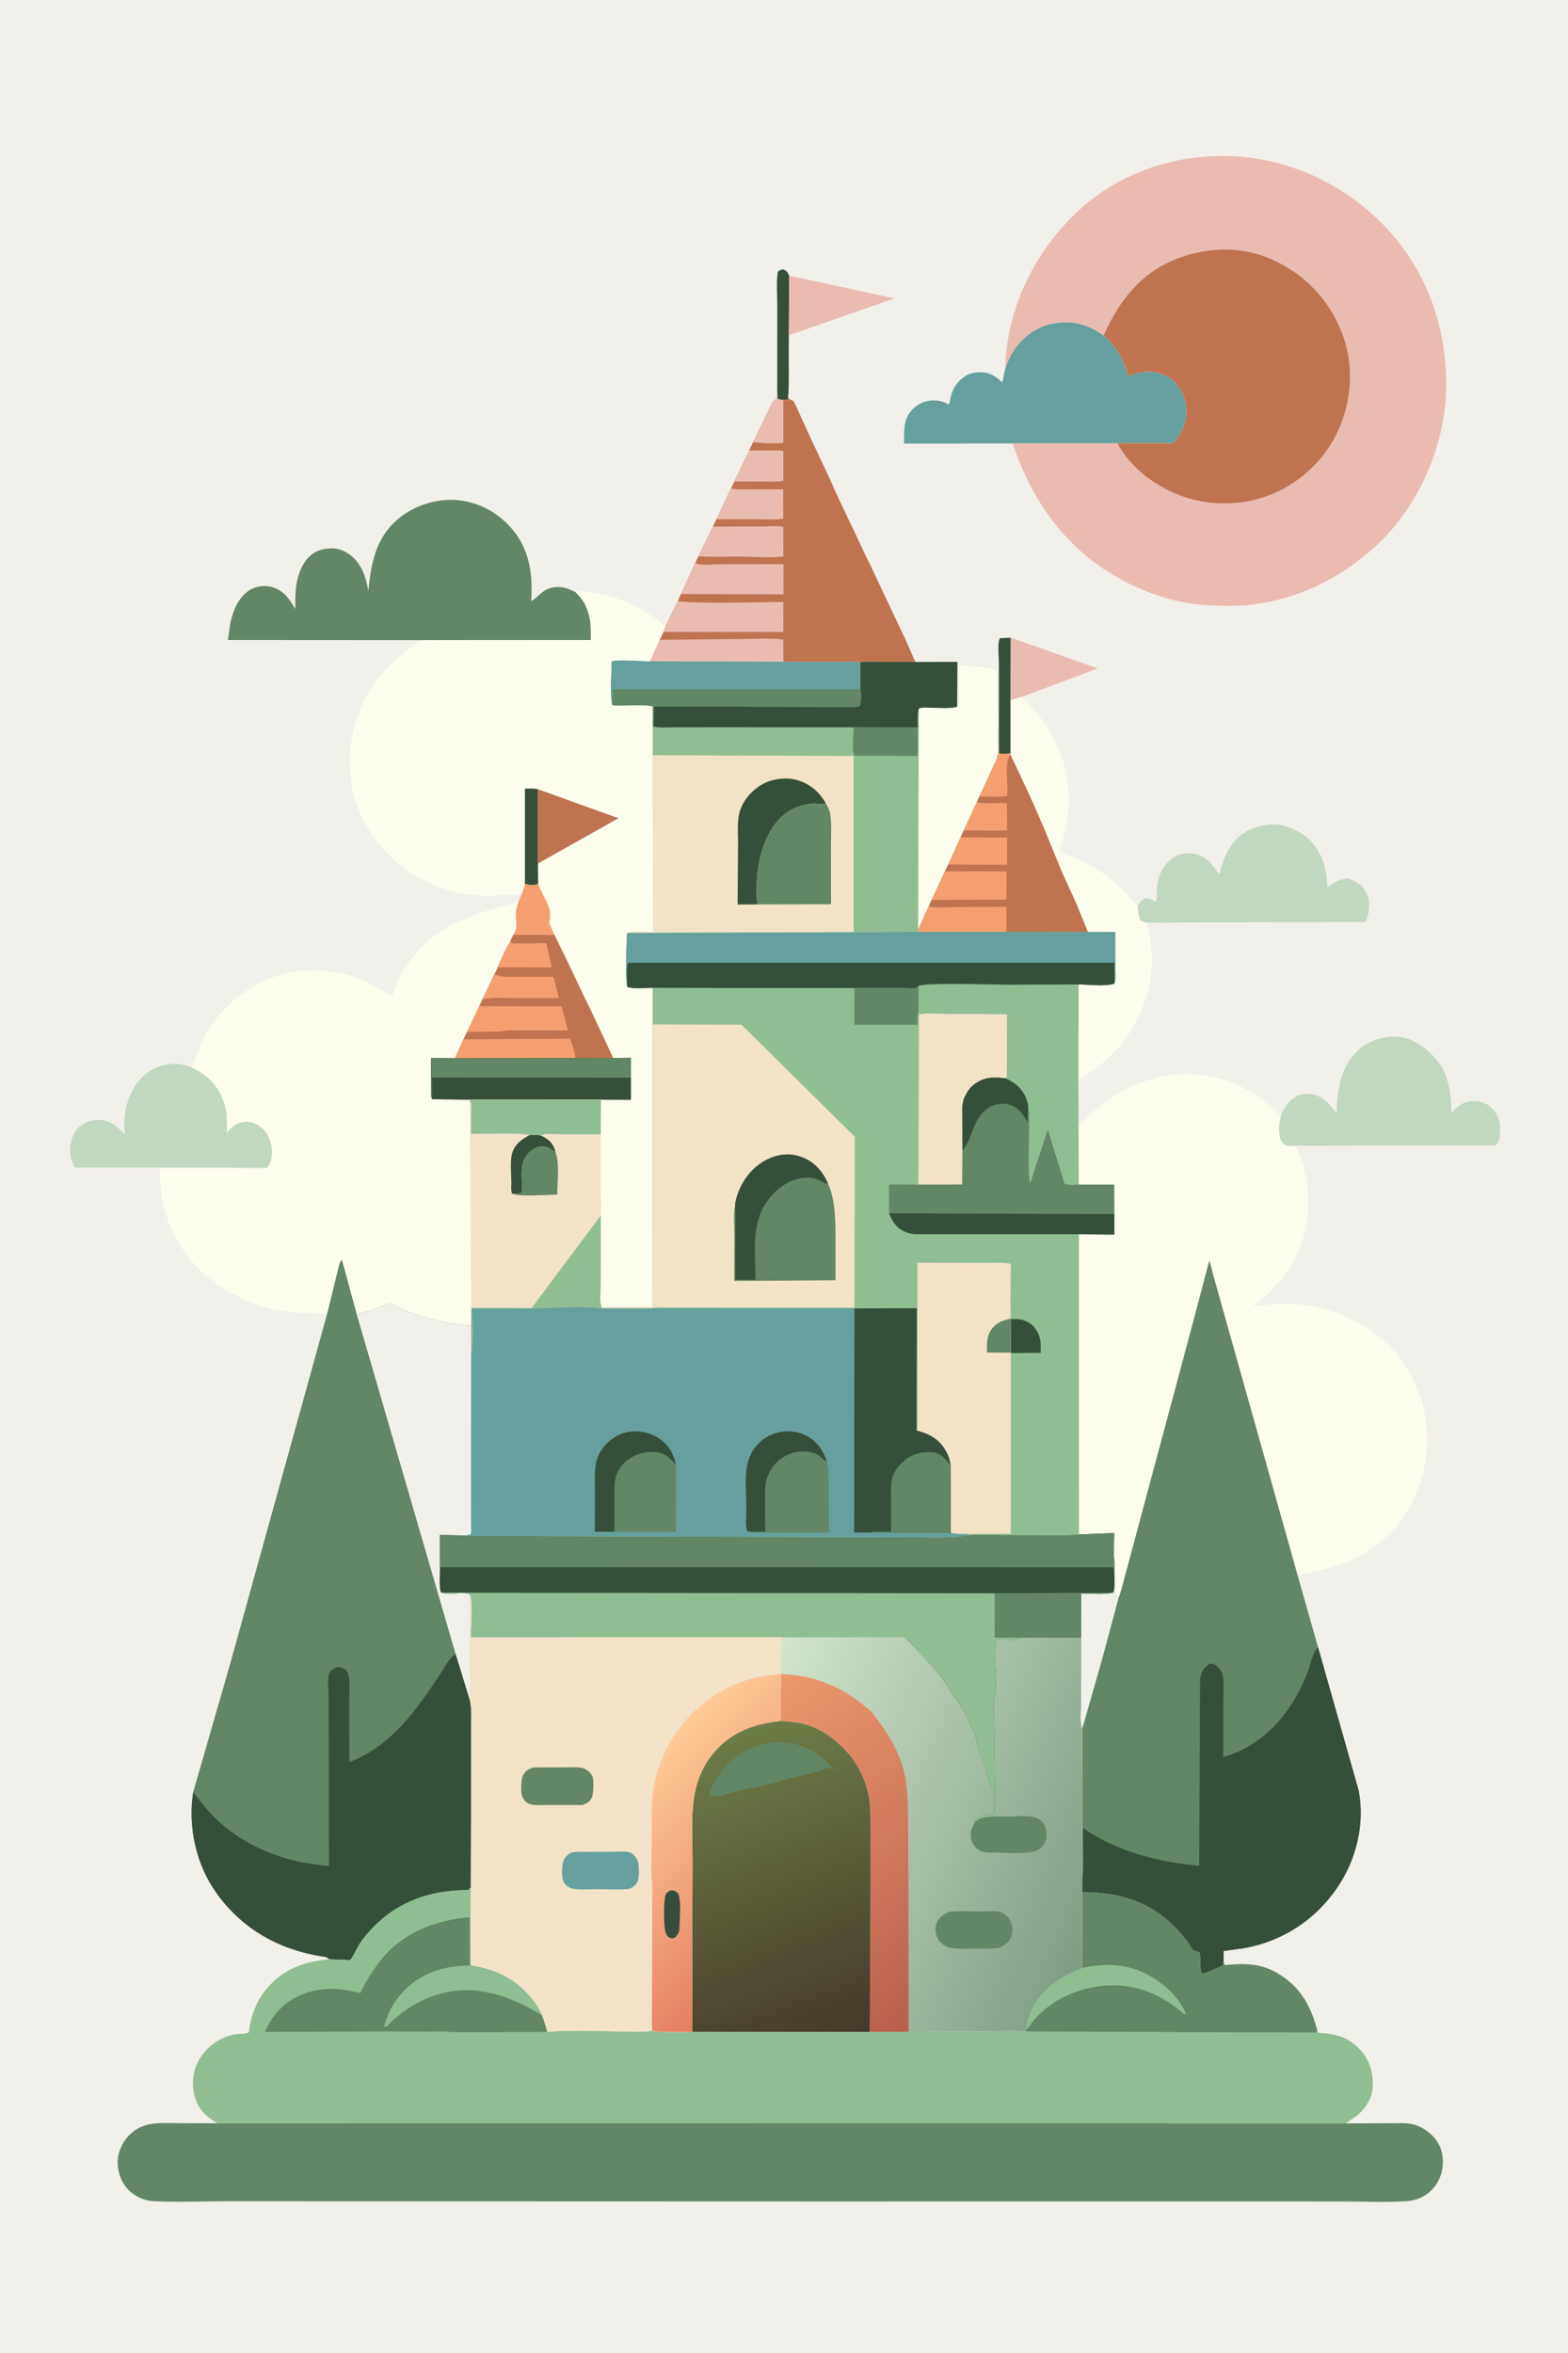 <svg version="1.1" xmlns="http://www.w3.org/2000/svg" style="display: block;" viewBox="0 0 1365 2048" width="1024" height="1536">
<defs>
	<linearGradient id="Gradient1" gradientUnits="userSpaceOnUse" x1="971.95" y1="1640.74" x2="647.618" y2="1504.42">
		<stop class="stop0" offset="0" stop-opacity="1" stop-color="rgb(127,157,133)"/>
		<stop class="stop1" offset="1" stop-opacity="1" stop-color="rgb(210,228,204)"/>
	</linearGradient>
	<linearGradient id="Gradient2" gradientUnits="userSpaceOnUse" x1="833.048" y1="1734.23" x2="652.897" y2="1478.82">
		<stop class="stop0" offset="0" stop-opacity="1" stop-color="rgb(186,95,77)"/>
		<stop class="stop1" offset="1" stop-opacity="1" stop-color="rgb(236,152,108)"/>
	</linearGradient>
	<linearGradient id="Gradient3" gradientUnits="userSpaceOnUse" x1="724.652" y1="1777.64" x2="621.331" y2="1517.15">
		<stop class="stop0" offset="0" stop-opacity="1" stop-color="rgb(70,57,42)"/>
		<stop class="stop1" offset="1" stop-opacity="1" stop-color="rgb(109,125,70)"/>
	</linearGradient>
	<linearGradient id="Gradient4" gradientUnits="userSpaceOnUse" x1="689.608" y1="1674.85" x2="551.68" y2="1543.72">
		<stop class="stop0" offset="0" stop-opacity="1" stop-color="rgb(228,127,97)"/>
		<stop class="stop1" offset="1" stop-opacity="1" stop-color="rgb(255,203,150)"/>
	</linearGradient>
</defs>
<path transform="translate(0,0)" fill="rgb(242,240,235)" d="M -0 -0 L 1365 0 L 1365 2048 L -0 2048 L -0 -0 z"/>
<path transform="translate(0,0)" fill="rgb(54,79,58)" d="M 869.586 650.837 L 869.623 577.008 C 869.625 571.9 868.176 559.811 870.447 555.5 L 879.959 554.999 L 879.811 609.534 L 879.843 655.734 C 876.48 655.684 872.929 656.909 869.76 655.5 L 869.586 650.837 z"/>
<path transform="translate(0,0)" fill="rgb(54,79,58)" d="M 676.608 343.171 L 676.648 265.436 C 676.645 256.112 675.722 245.654 677.132 236.5 C 679.041 234.988 679.766 234.644 682.197 234.5 C 685.277 236.383 685.55 236.682 687.026 239.975 L 686.722 291.727 L 686.625 306.501 C 686.51 311.743 687.338 345.01 685.472 347.86 L 681.94 348.195 L 677.188 347.5 L 676.608 343.171 z"/>
<path transform="translate(0,0)" fill="rgb(234,187,177)" d="M 879.959 554.999 L 955.695 581.82 L 889.312 606.656 L 879.811 609.534 L 879.959 554.999 z"/>
<path transform="translate(0,0)" fill="rgb(234,187,177)" d="M 687.026 239.975 L 778.877 259.698 L 686.722 291.727 L 687.026 239.975 z"/>
<path transform="translate(0,0)" fill="rgb(193,215,191)" d="M 232.919 1016.02 C 226.647 1016.71 219.871 1016.23 213.545 1016.23 L 176.662 1016.22 L 64.904 1016.19 L 62.688 1011.2 C 61.412 1008.35 61.109 1005.92 60.986 1002.83 C 60.703 995.691 62.494 987.245 67.685 981.95 C 72.68 976.856 79.261 974.658 86.247 974.797 C 96.59 975.003 101.807 980.589 108.482 987.5 C 108.209 982.763 107.81 977.899 108.277 973.17 C 109.786 957.876 115.273 943.96 127.609 934.131 C 135.543 927.809 146.547 924.909 156.56 926.263 C 160.052 926.735 163.336 927.843 166.637 929.033 C 180.077 935.199 189.038 943.906 194.332 957.892 L 196.219 964.174 C 197.965 970.935 197.224 978.81 197.482 985.782 C 201.819 980.513 205.326 977.215 212.35 976.474 C 217.455 975.936 221.331 977.09 225.5 979.94 L 226.624 980.701 C 232.376 984.798 235.571 991.705 236.466 998.567 C 237.256 1004.63 236.494 1010.95 232.919 1016.02 z"/>
<path transform="translate(0,0)" fill="rgb(193,215,191)" d="M 990.317 789.133 C 992.175 786.039 993.462 783.355 997 781.944 C 1001.19 781.897 1002.79 782.666 1006 785.113 C 1007.89 782.477 1006.95 775 1007.34 771.5 C 1008.78 758.779 1016.5 745.334 1030.14 743.097 C 1037.21 741.937 1044.47 743.359 1050.21 747.743 C 1055.15 751.508 1057.73 756.479 1061.7 761 C 1065.24 746.421 1070.84 732.173 1084.5 724.063 C 1093.87 718.5 1107.79 715.842 1118.44 718.804 L 1121.1 719.678 C 1132.91 723.684 1143.02 731.587 1148.87 742.813 C 1154 752.641 1155.16 761.59 1155.69 772.463 C 1161.5 767.614 1165.39 765.825 1172.84 764.45 C 1180.55 767.087 1186.03 769.775 1189.81 777.474 C 1193.34 784.685 1192.13 793.816 1189.47 801.108 L 1188.9 802.462 L 998.193 803.005 L 993.101 801.5 C 991.148 798.071 990.91 793.034 990.317 789.133 z"/>
<path transform="translate(0,0)" fill="rgb(253,253,237)" d="M 879.811 609.534 L 889.312 606.656 C 911.823 626.544 928.544 657.833 930.309 688.083 C 931.403 706.843 927.466 723.483 922.521 741.399 C 951.037 751.292 971.808 765.231 990.317 789.133 C 990.91 793.034 991.148 798.071 993.101 801.5 L 998.193 803.005 C 1007.1 837.057 1003.23 865.262 985.328 895.866 C 974.659 914.106 957.127 929.43 938.851 939.789 L 938.998 882.824 L 939.022 856.819 C 948.088 856.906 961.77 858.809 970.23 856.155 C 971.758 852.693 970.997 847.537 971.004 843.72 L 970.979 811.214 L 947.096 811.163 L 937.796 788.224 L 935.383 782.755 L 923.752 757.289 L 921.616 751.808 L 911.849 728.101 L 909.741 722.706 L 898.858 697.795 L 896.718 693.12 L 879.629 656.572 L 879.843 655.734 L 879.811 609.534 z"/>
<path transform="translate(0,0)" fill="rgb(193,215,191)" d="M 1115 971.414 C 1118.15 963.6 1122.62 956.603 1130.77 953.313 C 1136.04 951.187 1142.38 951.854 1147.5 954.008 C 1154.69 957.033 1159.3 963.091 1163.73 969.212 C 1164.3 948.539 1166.56 929.047 1182.5 914.03 C 1190.74 906.259 1204.17 901.668 1215.48 902.259 C 1229.11 902.97 1240.72 911.017 1249.5 920.975 C 1261.7 934.821 1263.07 951.058 1263.71 968.572 C 1269.7 962.302 1274.12 958.64 1283.07 958.343 C 1288.73 958.155 1295.01 960.483 1298.97 964.5 C 1304.2 969.807 1306.35 977.118 1306.14 984.438 C 1306.01 988.839 1305.36 993.785 1302 996.932 L 1120.1 997.196 C 1118.42 996.54 1117.13 995.823 1116.13 994.284 C 1111.87 987.746 1113.62 978.591 1115 971.414 z"/>
<path transform="translate(0,0)" fill="rgb(191,115,79)" d="M 869.118 650.662 L 869.586 650.837 L 869.76 655.5 C 872.929 656.909 876.48 655.684 879.843 655.734 L 879.629 656.572 L 896.718 693.12 L 898.858 697.795 L 909.741 722.706 L 911.849 728.101 L 921.616 751.808 L 923.752 757.289 L 935.383 782.755 L 937.796 788.224 L 947.096 811.163 L 876.162 811.023 L 799.255 811.078 L 799.263 808.895 L 808.302 788.95 L 810.842 783.299 L 822.485 758.463 L 825.462 752.378 L 836.127 728.784 L 838.767 722.949 L 850.26 698.039 L 852.596 693.138 L 862.813 670.875 C 865.928 664.138 869.455 658.289 869.118 650.662 z"/>
<path transform="translate(0,0)" fill="rgb(245,159,112)" d="M 869.118 650.662 L 869.586 650.837 L 869.76 655.5 C 872.929 656.909 876.48 655.684 879.843 655.734 L 879.629 656.572 C 873.597 664.023 878.303 683.171 876.701 692.916 C 869.093 694.027 860.329 693.208 852.596 693.138 L 862.813 670.875 C 865.928 664.138 869.455 658.289 869.118 650.662 z"/>
<path transform="translate(0,0)" fill="rgb(245,159,112)" d="M 850.26 698.039 C 858.282 700.542 868.277 698.038 876.634 699.087 L 876.847 722.959 L 838.767 722.949 L 850.26 698.039 z"/>
<path transform="translate(0,0)" fill="rgb(245,159,112)" d="M 825.462 752.378 L 836.127 728.784 L 876.765 728.984 L 876.722 752.686 L 825.462 752.378 z"/>
<path transform="translate(0,0)" fill="rgb(245,159,112)" d="M 822.485 758.463 L 876.291 758.423 L 876.232 783.02 L 810.842 783.299 L 822.485 758.463 z"/>
<path transform="translate(0,0)" fill="rgb(245,159,112)" d="M 808.302 788.95 L 809.07 789.098 C 816.917 790.46 825.835 789.572 833.799 789.498 L 876.098 789.265 L 876.162 811.023 L 799.255 811.078 L 799.263 808.895 L 808.302 788.95 z"/>
<path transform="translate(0,0)" fill="rgb(102,160,158)" d="M 875.086 321.167 C 876.93 315.226 879.326 309.623 882.873 304.48 C 890.848 292.92 903.005 283.92 916.979 281.5 C 934.023 278.549 946.932 282.171 960.825 291.931 C 972.635 302.612 977.958 312.133 982.431 327.447 C 991.643 323.385 1001.79 321.864 1011.45 325.54 C 1020.25 328.889 1026.26 334.968 1030 343.581 C 1033.62 351.925 1033.91 363.075 1030.38 371.485 C 1028.63 375.634 1024.67 383.95 1020.41 385.911 L 972.837 385.892 L 881.625 385.972 L 787.095 386.088 C 787.037 378.038 786.415 369.204 790.279 361.866 C 793.233 356.257 799.278 351.241 805.418 349.516 C 811.263 347.874 818.977 348.093 824.237 351.229 C 825.391 351.918 825.212 351.727 826.446 351.5 L 826.937 349 C 828.133 342.253 830.255 336.493 835.195 331.516 C 840.362 326.31 845.843 323.911 853.142 323.955 C 861.495 324.006 866.756 327.181 872.559 332.965 L 875.086 321.167 z"/>
<path transform="translate(0,0)" fill="rgb(99,134,102)" d="M 384.2 557.163 L 198.289 557.042 L 200.436 541.993 C 202.86 531.242 207.587 519.528 217.397 513.499 C 222.566 510.323 229.841 509.243 235.717 510.724 C 246.635 513.477 251.655 521.033 257.024 530.171 C 256.796 515.915 256.935 502.041 264.933 489.589 C 268.745 483.653 274.447 479.445 281.43 478.053 C 289.537 476.437 296.441 477.283 303.404 482.052 C 314.626 489.737 318.282 501.754 320.576 514.438 C 322.814 491.092 326.68 469.215 345.259 452.733 C 358.759 440.757 378.733 433.855 396.777 435.161 C 415.919 436.548 433.067 445.745 445.5 460.2 C 461.166 478.414 463.923 500.185 462.348 523.213 C 468.42 519.791 471.3 514.333 478.644 511.987 C 486.795 509.382 493.666 511.654 500.945 515.344 C 507.501 521.689 510.055 526.168 512.583 534.843 C 514.657 541.96 514.279 549.721 514.337 557.074 L 384.2 557.163 z"/>
<path transform="translate(0,0)" fill="rgb(191,115,79)" d="M 681.94 348.195 L 685.472 347.86 C 687.338 345.01 686.51 311.743 686.625 306.501 L 686.608 337.75 C 686.607 339.266 686.024 345.389 686.603 346.5 C 686.911 347.092 687.534 347.456 688 347.934 C 690.867 348.802 690.664 348.854 692.046 351.45 L 707.752 385.759 L 710.727 391.973 L 723.385 418.983 L 725.863 424.811 L 738.525 451.791 L 741.562 458.058 L 754.289 485.043 L 757.739 491.928 L 769.774 517.553 L 772.854 524.023 L 785.028 549.755 L 788.531 557.163 L 796.852 576.147 L 749.005 576.052 L 682.009 576.046 L 565.731 575.581 L 574.2 556.91 L 577.493 550.035 L 579.147 545.25 L 590.138 522.933 L 592.717 517.069 L 605.167 490.112 L 608.024 484.157 L 620.629 458.373 L 623.669 451.881 L 636.374 425.105 L 639.262 419.068 L 652.141 392.087 L 655.435 385.116 L 668.099 359.073 C 670.296 354.517 671.596 349.401 676.14 347 L 676.608 343.171 L 677.188 347.5 L 681.94 348.195 z"/>
<path transform="translate(0,0)" fill="rgb(234,187,177)" d="M 655.435 385.116 L 668.099 359.073 C 670.296 354.517 671.596 349.401 676.14 347 L 676.608 343.171 L 677.188 347.5 L 681.94 348.195 L 681.963 385.259 C 674.455 386.884 663.313 385.257 655.435 385.116 z"/>
<path transform="translate(0,0)" fill="rgb(234,187,177)" d="M 652.141 392.087 L 673.119 392.113 C 675.769 392.122 679.514 391.658 681.952 392.644 L 681.956 418.401 C 676.892 419.633 671.404 419.168 666.224 419.163 L 639.262 419.068 L 652.141 392.087 z"/>
<path transform="translate(0,0)" fill="rgb(234,187,177)" d="M 636.374 425.105 C 641.413 426.347 647.008 425.854 652.168 425.87 L 681.733 425.9 L 681.874 451.284 C 675.625 452.72 668.197 451.992 661.771 451.985 L 623.669 451.881 L 636.374 425.105 z"/>
<path transform="translate(0,0)" fill="rgb(234,187,177)" d="M 620.629 458.373 L 664.83 458.238 C 669.594 458.229 677.5 457.213 681.872 458.74 L 681.978 484.321 C 670.02 485.872 656.767 484.605 644.62 484.463 C 632.56 484.322 620.028 485.002 608.024 484.157 L 620.629 458.373 z"/>
<path transform="translate(0,0)" fill="rgb(234,187,177)" d="M 605.167 490.112 L 606.401 490.568 C 611.68 492.365 621.594 491.078 627.305 491.079 L 682.07 490.996 L 682.076 517.341 L 592.717 517.069 L 605.167 490.112 z"/>
<path transform="translate(0,0)" fill="rgb(234,187,177)" d="M 565.731 575.581 L 574.2 556.91 L 650.384 556.127 C 660.6 556.129 671.822 555.238 681.904 556.745 L 682.009 576.046 L 565.731 575.581 z"/>
<path transform="translate(0,0)" fill="rgb(234,187,177)" d="M 579.147 545.25 L 590.138 522.933 C 596.349 525.969 669.267 523.963 681.921 523.933 L 681.957 550.079 L 577.493 550.035 L 579.147 545.25 z"/>
<path transform="translate(0,0)" fill="rgb(144,189,146)" d="M 533.163 613.933 C 530.533 609.322 532.296 582.789 532.348 575.693 C 536.409 573.65 559.619 575.5 565.731 575.581 L 682.009 576.046 L 749.005 576.052 L 796.852 576.147 L 833.454 576.088 L 833.354 598.832 L 833.256 615.163 L 833.806 614 C 835.029 611.183 834.425 606.408 834.431 603.348 L 834.353 578.641 C 845.829 579.222 857.393 579.907 868.498 583.099 L 868.665 629.866 C 868.669 636.155 867.647 644.711 869.118 650.662 C 869.455 658.289 865.928 664.138 862.813 670.875 L 852.596 693.138 L 850.26 698.039 L 838.767 722.949 L 836.127 728.784 L 825.462 752.378 L 822.485 758.463 L 810.842 783.299 L 808.302 788.95 L 799.263 808.895 L 799.255 811.078 L 743.147 811.419 L 545.954 812.055 C 549.613 809.626 563.866 811.074 568.601 811.138 L 567.978 657.303 L 568.075 632.219 L 568.084 615.057 C 564.326 612.874 540.499 614.711 534.028 614.033 L 533.163 613.933 z"/>
<path transform="translate(0,0)" fill="rgb(99,134,102)" d="M 743.732 632.901 L 799.053 633.036 L 798.835 657.909 L 743.74 657.854 C 741.483 653.122 743.144 638.843 743.155 633.057 L 743.732 632.901 z"/>
<path transform="translate(0,0)" fill="rgb(54,79,58)" d="M 796.852 576.147 L 833.454 576.088 L 833.354 598.832 L 833.256 615.163 C 826.369 617.292 816.275 615.97 808.994 615.979 C 806.058 615.982 802.493 615.465 799.884 616.907 C 798.28 621.723 799.005 627.971 799.053 633.036 L 743.732 632.901 L 743.155 633.057 L 619.25 633.012 L 585.127 633.054 C 580.014 633.054 573.738 633.869 568.937 632.205 L 569.234 614.81 L 744.057 615.22 L 748 614.879 C 750.126 612.155 749.143 603.562 749.168 599.807 L 748.961 599.303 L 749.005 576.052 L 796.852 576.147 z"/>
<path transform="translate(0,0)" fill="rgb(102,160,158)" d="M 533.163 613.933 C 530.533 609.322 532.296 582.789 532.348 575.693 C 536.409 573.65 559.619 575.5 565.731 575.581 L 682.009 576.046 L 749.005 576.052 L 748.961 599.303 L 749.168 599.807 C 749.143 603.562 750.126 612.155 748 614.879 L 744.057 615.22 L 569.234 614.81 L 568.937 632.205 L 568.075 632.219 L 568.084 615.057 C 564.326 612.874 540.499 614.711 534.028 614.033 L 533.163 613.933 z"/>
<path transform="translate(0,0)" fill="rgb(99,134,102)" d="M 748.961 599.303 L 749.168 599.807 C 749.143 603.562 750.126 612.155 748 614.879 L 744.057 615.22 L 569.234 614.81 L 568.937 632.205 L 568.075 632.219 L 568.084 615.057 C 564.326 612.874 540.499 614.711 534.028 614.033 L 533.163 613.933 L 533.098 599.81 L 683.095 600.006 L 724.51 599.959 C 732.5 599.943 741.087 600.566 748.961 599.303 z"/>
<path transform="translate(0,0)" fill="rgb(253,253,237)" d="M 833.256 615.163 L 833.806 614 C 835.029 611.183 834.425 606.408 834.431 603.348 L 834.353 578.641 C 845.829 579.222 857.393 579.907 868.498 583.099 L 868.665 629.866 C 868.669 636.155 867.647 644.711 869.118 650.662 C 869.455 658.289 865.928 664.138 862.813 670.875 L 852.596 693.138 L 850.26 698.039 L 838.767 722.949 L 836.127 728.784 L 825.462 752.378 L 822.485 758.463 L 810.842 783.299 L 808.302 788.95 L 799.263 808.895 L 799.884 616.907 C 802.493 615.465 806.058 615.982 808.994 615.979 C 816.275 615.97 826.369 617.292 833.256 615.163 z"/>
<path transform="translate(0,0)" fill="rgb(242,226,200)" d="M 567.978 657.303 L 743.139 657.954 L 743.147 811.419 L 545.954 812.055 C 549.613 809.626 563.866 811.074 568.601 811.138 L 567.978 657.303 z"/>
<path transform="translate(0,0)" fill="rgb(54,79,58)" d="M 659.079 787.191 L 642.103 787.24 L 642.505 734.775 C 642.616 725.356 641.222 712.502 644.837 703.722 L 645.143 703 C 648.679 694.504 655.588 687.177 663.576 682.654 C 672.039 677.863 683.984 676.242 693.382 678.838 C 704.776 681.986 712.986 688.799 718.773 699.015 L 717.748 699.471 C 715.028 700.551 710.908 699.184 707.921 699.392 C 689.91 700.647 676.894 710.728 668.866 726.719 C 659.136 746.1 657.748 765.942 659.079 787.191 z"/>
<path transform="translate(0,0)" fill="rgb(99,134,102)" d="M 718.773 699.015 C 720.5 701.815 722.114 705.025 722.691 708.292 C 724.201 716.838 723.374 726.705 723.397 735.433 L 723.436 787.028 L 659.079 787.191 C 657.748 765.942 659.136 746.1 668.866 726.719 C 676.894 710.728 689.91 700.647 707.921 699.392 C 710.908 699.184 715.028 700.551 717.748 699.471 L 718.773 699.015 z"/>
<path transform="translate(0,0)" fill="rgb(253,253,237)" d="M 166.637 929.033 L 176.926 903.902 C 189.988 879.056 214.296 857.559 241.349 849.32 C 267.671 841.304 295.971 843.593 320.759 855.523 C 327.864 858.942 334.392 863.546 341.381 867.254 L 346.424 853.967 C 359.638 824.477 385.039 805.978 414.925 795.633 C 427.081 791.426 439.509 788.664 451.561 784.058 C 450.366 787.728 449.036 791.507 448.927 795.394 C 448.724 802.608 451.225 806.152 447.083 813.048 L 446.747 813.779 C 445.761 815.731 444.523 817.736 444.077 819.875 C 439.459 826.451 436.503 834.604 433.194 841.913 L 432.818 842.891 L 430.232 848.221 L 420.086 869.352 L 417.092 875.77 L 406.547 898.107 L 403.335 904.637 L 395.962 921.114 L 375.079 920.958 L 375.121 946.357 C 375.127 949.769 374.495 953.781 376.163 956.756 L 408.72 957.168 L 409.007 958.152 L 410.097 1138.25 L 410.025 1153.9 C 394.429 1152.44 379.04 1149.58 364.103 1144.81 C 358.117 1142.9 352.333 1140.47 346.723 1137.65 C 344.761 1136.66 340.734 1133.98 338.675 1134.35 C 335.611 1134.9 331.434 1137.26 328.383 1138.41 C 322.448 1140.65 316.575 1142.35 310.37 1143.65 L 297.692 1097 L 296.957 1096.79 L 295.326 1100.18 L 284.885 1142.85 C 264.879 1143.39 245.99 1142.98 226.806 1136.66 C 194.393 1126 166.576 1105.12 151.239 1074.03 C 143.869 1059.1 140.107 1043.79 139.254 1027.15 C 139.104 1024.22 138.402 1019.85 139.352 1017.11 L 209.953 1017.17 C 215.64 1017.17 227.223 1018.71 231.849 1016.56 L 232.919 1016.02 C 236.494 1010.95 237.256 1004.63 236.466 998.567 C 235.571 991.705 232.376 984.798 226.624 980.701 L 225.5 979.94 C 221.331 977.09 217.455 975.936 212.35 976.474 C 205.326 977.215 201.819 980.513 197.482 985.782 C 197.224 978.81 197.965 970.935 196.219 964.174 L 194.332 957.892 C 189.038 943.906 180.077 935.199 166.637 929.033 z"/>
<path transform="translate(0,0)" fill="rgb(99,134,102)" d="M 1171.63 1848.15 L 1209.84 1848.05 C 1216.53 1848.05 1224.22 1847.34 1230.69 1849.07 C 1236.25 1850.54 1240.98 1853.48 1245.32 1857.18 C 1251.67 1862.58 1255.51 1870.17 1256.11 1878.5 C 1256.81 1888.19 1254.21 1897.31 1247.77 1904.72 C 1241.57 1911.85 1233 1915.37 1223.67 1915.94 C 1204.84 1917.09 1185.35 1916.1 1166.46 1916.11 L 1050.92 1916.1 L 702.059 1916.11 L 317.78 1915.99 L 197.107 1915.93 C 175.952 1915.96 154.353 1916.97 133.275 1915.86 C 125.76 1915.47 118.174 1912.03 112.659 1906.96 C 105.833 1900.69 102.366 1891.31 102.248 1882.15 C 102.136 1873.53 106.477 1864.25 112.516 1858.19 C 124.939 1845.74 140.614 1847.95 156.66 1847.96 L 189.285 1848.05 L 1171.63 1848.15 z"/>
<path transform="translate(0,0)" fill="rgb(253,253,237)" d="M 938.947 979.971 L 947.714 971.267 C 971.924 948.526 1003.79 933.803 1037.5 935.014 C 1067.31 936.085 1094.82 949.895 1115 971.414 C 1113.62 978.591 1111.87 987.746 1116.13 994.284 C 1117.13 995.823 1118.42 996.54 1120.1 997.196 L 1128.66 998.5 C 1141.05 1024.93 1142.44 1056.3 1132.5 1083.67 C 1124.18 1106.59 1109.51 1122.42 1090.57 1137 C 1131.09 1131.09 1165 1136.54 1198.4 1161.72 C 1221.25 1178.94 1237.57 1207.6 1241.3 1235.86 C 1245.37 1266.73 1238.29 1299.04 1219.05 1324.01 C 1195.95 1353.97 1165.73 1365.3 1129.5 1370.31 L 1055.92 1108.65 C 1055.02 1104.97 1054.35 1100.97 1052.76 1097.52 L 1036.42 1159.27 L 995.185 1312.98 L 980.131 1369.02 C 978.092 1376.14 976.52 1383.79 973.869 1390.69 C 973.138 1389.89 971.357 1388.41 970.954 1387.5 C 970.497 1386.47 970.95 1382.52 970.947 1381.23 C 970.93 1374.37 971.172 1367.43 970.242 1360.63 C 969.198 1352.26 969.985 1342.83 969.948 1334.34 L 939.346 1335.54 L 939.299 1099.92 L 939.314 1074.23 L 970.077 1074.49 L 970.062 1056.77 L 970.043 1031.02 L 939.123 1031.03 L 938.947 979.971 z"/>
<path transform="translate(0,0)" fill="rgb(99,134,102)" d="M 973.869 1390.69 C 976.52 1383.79 978.092 1376.14 980.131 1369.02 L 995.185 1312.98 L 1036.42 1159.27 L 1052.76 1097.52 C 1054.35 1100.97 1055.02 1104.97 1055.92 1108.65 L 1129.5 1370.31 L 1147.57 1433.87 L 1182.92 1558.57 C 1188.43 1587.93 1180.77 1618.99 1163.88 1643.5 C 1144.7 1671.32 1116.68 1689.47 1083.45 1695.62 L 1065.21 1698.19 L 1065.3 1706.95 L 1064.5 1710.88 C 1058.77 1713.17 1052.49 1716.74 1046.5 1717.98 C 1043.78 1712.45 1045.64 1705.7 1044.44 1699.75 L 1044.31 1699.18 C 1043.21 1698.88 1040.01 1698.36 1039.18 1697.77 C 1037.56 1696.6 1035.03 1691.82 1033.74 1690.05 C 1030.29 1685.34 1026.57 1681.09 1022.47 1676.95 C 1000.05 1654.29 973.309 1647.02 942.164 1646.93 L 942.222 1636.26 L 942.207 1504.74 C 939.778 1500.01 941.144 1489.16 941.152 1483.8 L 941.349 1425.35 L 941.307 1386.77 C 949.686 1386.83 960.414 1388.12 968.481 1386.29 L 969.083 1386.14 C 971.194 1382.73 969.933 1368.78 969.908 1364.21 L 970.242 1360.63 C 971.172 1367.43 970.93 1374.37 970.947 1381.23 C 970.95 1382.52 970.497 1386.47 970.954 1387.5 C 971.357 1388.41 973.138 1389.89 973.869 1390.69 z"/>
<path transform="translate(0,0)" fill="rgb(242,240,235)" d="M 970.242 1360.63 C 971.172 1367.43 970.93 1374.37 970.947 1381.23 C 970.95 1382.52 970.497 1386.47 970.954 1387.5 C 971.357 1388.41 973.138 1389.89 973.869 1390.69 L 960.409 1440.86 L 942.207 1504.74 C 939.778 1500.01 941.144 1489.16 941.152 1483.8 L 941.349 1425.35 L 941.307 1386.77 C 949.686 1386.83 960.414 1388.12 968.481 1386.29 L 969.083 1386.14 C 971.194 1382.73 969.933 1368.78 969.908 1364.21 L 970.242 1360.63 z"/>
<path transform="translate(0,0)" fill="rgb(54,79,58)" d="M 1064.97 1529.26 C 1101.54 1518.98 1125.8 1488.98 1138.78 1454.61 C 1141.01 1448.69 1142.81 1437.88 1147.57 1433.87 L 1182.92 1558.57 C 1188.43 1587.93 1180.77 1618.99 1163.88 1643.5 C 1144.7 1671.32 1116.68 1689.47 1083.45 1695.62 L 1065.21 1698.19 L 1065.3 1706.95 L 1064.5 1710.88 C 1058.77 1713.17 1052.49 1716.74 1046.5 1717.98 C 1043.78 1712.45 1045.64 1705.7 1044.44 1699.75 L 1044.31 1699.18 C 1043.21 1698.88 1040.01 1698.36 1039.18 1697.77 C 1037.56 1696.6 1035.03 1691.82 1033.74 1690.05 C 1030.29 1685.34 1026.57 1681.09 1022.47 1676.95 C 1000.05 1654.29 973.309 1647.02 942.164 1646.93 L 942.222 1636.26 C 943.866 1621.73 942.742 1605.84 942.86 1591.17 C 972.419 1611.54 1008.74 1620.9 1044.05 1623.95 L 1044.8 1461.48 L 1044.91 1460.91 C 1046.07 1454.42 1047.88 1452.06 1053.02 1447.99 C 1056.43 1448.18 1058.44 1448.7 1060.75 1451.35 C 1062.54 1453.4 1064.07 1455.97 1064.59 1458.67 C 1065.89 1465.4 1064.98 1473.81 1064.99 1480.73 L 1064.97 1529.26 z"/>
<path transform="translate(0,0)" fill="rgb(99,134,102)" d="M 295.326 1100.18 L 296.957 1096.79 L 297.692 1097 L 310.37 1143.65 C 316.575 1142.35 322.448 1140.65 328.383 1138.41 C 331.434 1137.26 335.611 1134.9 338.675 1134.35 C 340.734 1133.98 344.761 1136.66 346.723 1137.65 C 352.333 1140.47 358.117 1142.9 364.103 1144.81 C 379.04 1149.58 394.429 1152.44 410.025 1153.9 L 410.152 1178.37 L 409.992 1300.66 L 410.057 1326.74 C 410.062 1328.57 410.613 1333.04 410.081 1334.5 C 409.879 1335.05 409.36 1335.43 409 1335.9 L 404.812 1336.52 L 382.96 1335.99 L 383.001 1364.08 C 383.018 1368.77 381.828 1382.37 383.901 1386.08 C 391.389 1388.95 402.649 1384.56 409.302 1387.84 L 409.306 1456.07 C 409.274 1460.37 410.288 1468.7 409.176 1472.49 C 408.945 1473.27 407.943 1474.47 407.484 1475.21 C 411.057 1483.83 410.08 1493.33 410.103 1502.5 L 410.075 1541.49 L 409.834 1643.19 L 409.111 1643.2 L 407.47 1645.06 C 376.12 1645.11 348.127 1653.97 325.632 1676.55 C 320.675 1681.53 316.127 1686.88 312.356 1692.82 C 310.819 1695.24 306.355 1704.87 304.758 1705.86 C 304.296 1706.14 303.676 1705.95 303.135 1706 L 286.698 1705.29 L 283.866 1703.37 L 280.277 1702.83 C 242.724 1696.96 210.89 1679.01 188.55 1648.02 C 170.585 1623.1 163.315 1590.03 168.064 1559.8 L 200.383 1447.71 L 284.885 1142.85 L 295.326 1100.18 z"/>
<path transform="translate(0,0)" fill="rgb(242,240,235)" d="M 310.37 1143.65 C 316.575 1142.35 322.448 1140.65 328.383 1138.41 C 331.434 1137.26 335.611 1134.9 338.675 1134.35 C 340.734 1133.98 344.761 1136.66 346.723 1137.65 C 352.333 1140.47 358.117 1142.9 364.103 1144.81 C 379.04 1149.58 394.429 1152.44 410.025 1153.9 L 410.152 1178.37 L 409.992 1300.66 L 410.057 1326.74 C 410.062 1328.57 410.613 1333.04 410.081 1334.5 C 409.879 1335.05 409.36 1335.43 409 1335.9 L 404.812 1336.52 L 382.96 1335.99 L 383.001 1364.08 C 383.018 1368.77 381.828 1382.37 383.901 1386.08 C 391.389 1388.95 402.649 1384.56 409.302 1387.84 L 409.306 1456.07 C 409.274 1460.37 410.288 1468.7 409.176 1472.49 C 408.945 1473.27 407.943 1474.47 407.484 1475.21 L 396.599 1439.79 L 310.37 1143.65 z"/>
<path transform="translate(0,0)" fill="rgb(54,79,58)" d="M 303.953 1533.64 C 340.235 1520.28 362.689 1487.89 383.318 1456.93 C 386.721 1451.82 391.054 1442.59 396.599 1439.79 L 407.484 1475.21 C 411.057 1483.83 410.08 1493.33 410.103 1502.5 L 410.075 1541.49 L 409.834 1643.19 L 409.111 1643.2 L 407.47 1645.06 C 376.12 1645.11 348.127 1653.97 325.632 1676.55 C 320.675 1681.53 316.127 1686.88 312.356 1692.82 C 310.819 1695.24 306.355 1704.87 304.758 1705.86 C 304.296 1706.14 303.676 1705.95 303.135 1706 L 286.698 1705.29 L 283.866 1703.37 L 280.277 1702.83 C 242.724 1696.96 210.89 1679.01 188.55 1648.02 C 170.585 1623.1 163.315 1590.03 168.064 1559.8 C 174.523 1568.25 181.478 1577.25 189.275 1584.47 C 212.16 1605.66 242.266 1618.5 273.051 1622.62 L 286.322 1624.23 L 286.155 1534.74 L 286.053 1476.17 C 286.04 1471.31 284.692 1461.64 286.289 1457.31 C 287.578 1453.81 290.701 1452.08 293.947 1450.79 C 297.374 1451.36 299.519 1451.55 301.759 1454.55 C 305.435 1459.46 303.906 1472.45 303.922 1478.46 L 303.953 1533.64 z"/>
<path transform="translate(0,0)" fill="rgb(234,187,177)" d="M 875.086 321.167 C 876.178 269.83 899.716 220.843 936.62 185.48 C 972.094 151.487 1020.07 134.733 1068.84 135.847 C 1121.53 137.05 1170.8 160.119 1206.86 198.281 C 1243.13 236.668 1260.65 288.13 1259 340.5 C 1257.47 389.252 1234.73 440.92 1198.94 474.262 C 1169.41 501.778 1132.38 520.72 1092.13 526.02 C 1079.65 527.664 1066.33 527.452 1053.75 526.985 C 1008.2 525.294 959.301 501.11 928.526 467.733 C 906.408 443.746 891.931 416.664 881.625 385.972 L 972.837 385.892 L 1020.41 385.911 C 1024.67 383.95 1028.63 375.634 1030.38 371.485 C 1033.91 363.075 1033.62 351.925 1030 343.581 C 1026.26 334.968 1020.25 328.889 1011.45 325.54 C 1001.79 321.864 991.643 323.385 982.431 327.447 C 977.958 312.133 972.635 302.612 960.825 291.931 C 946.932 282.171 934.023 278.549 916.979 281.5 C 903.005 283.92 890.848 292.92 882.873 304.48 C 879.326 309.623 876.93 315.226 875.086 321.167 z"/>
<path transform="translate(0,0)" fill="rgb(191,115,79)" d="M 960.825 291.931 C 974.166 262.018 993.196 237.29 1024.68 225.208 C 1051.51 214.915 1080.92 214.043 1107.49 225.882 C 1135.87 238.532 1157.42 261.143 1168.5 290.23 C 1179.08 318.025 1177.02 348.795 1164.6 375.632 C 1152.65 401.45 1129.75 422.105 1103.04 431.707 C 1075.79 441.505 1045.36 440.171 1019.09 427.666 C 999.752 418.463 983.263 404.817 972.837 385.892 L 1020.41 385.911 C 1024.67 383.95 1028.63 375.634 1030.38 371.485 C 1033.91 363.075 1033.62 351.925 1030 343.581 C 1026.26 334.968 1020.25 328.889 1011.45 325.54 C 1001.79 321.864 991.643 323.385 982.431 327.447 C 977.958 312.133 972.635 302.612 960.825 291.931 z"/>
<path transform="translate(0,0)" fill="rgb(253,253,237)" d="M 500.945 515.344 C 504.752 513.952 508.919 514.961 512.855 515.487 C 524.712 517.072 535.936 519.786 546.825 524.826 C 557.99 529.994 570.313 536.63 579.147 545.25 L 577.493 550.035 L 574.2 556.91 L 565.731 575.581 C 559.619 575.5 536.409 573.65 532.348 575.693 C 532.296 582.789 530.533 609.322 533.163 613.933 L 534.028 614.033 C 540.499 614.711 564.326 612.874 568.084 615.057 L 568.075 632.219 L 567.978 657.303 L 568.601 811.138 C 563.866 811.074 549.613 809.626 545.954 812.055 C 545.196 817.688 544.183 856.083 546.064 858.997 C 552.477 860.976 561.339 859.82 568.094 859.758 L 568.077 891.624 L 567.873 1137.87 L 523.808 1137.99 L 524.056 1138.75 C 502.72 1136.56 479.946 1138.59 458.5 1139.13 L 411.036 1139.05 C 410.963 1151.41 412.389 1166.38 410.152 1178.37 L 410.025 1153.9 L 410.097 1138.25 L 409.007 958.152 L 408.72 957.168 L 376.163 956.756 C 374.495 953.781 375.127 949.769 375.121 946.357 L 375.079 920.958 L 395.962 921.114 L 403.335 904.637 L 406.547 898.107 L 417.092 875.77 L 420.086 869.352 L 430.232 848.221 L 432.818 842.891 L 433.194 841.913 C 436.503 834.604 439.459 826.451 444.077 819.875 C 444.523 817.736 445.761 815.731 446.747 813.779 L 447.083 813.048 C 451.225 806.152 448.724 802.608 448.927 795.394 C 449.036 791.507 450.366 787.728 451.561 784.058 L 453.754 778.946 C 444.69 778.247 435.134 779.695 426 779.76 C 398.339 779.96 371.87 771.437 350.084 754.419 C 326.255 735.804 308.841 708.654 305.27 678.138 C 301.506 645.962 310.329 613.744 330.62 588.428 C 338.272 578.881 348.001 571.03 357.697 563.689 C 359.95 561.983 363.157 558.865 365.811 557.947 C 370.143 556.449 379.237 557.692 384.2 557.163 L 514.337 557.074 C 514.279 549.721 514.657 541.96 512.583 534.843 C 510.055 526.168 507.501 521.689 500.945 515.344 z"/>
<path transform="translate(0,0)" fill="rgb(54,79,58)" d="M 456.909 769.314 L 456.896 686.417 C 460.821 686.235 464.334 686.177 468.227 686.86 L 468.239 751.611 L 468.412 769.25 C 465.962 770.722 463.847 770.431 461.065 770.321 L 456.909 769.314 z"/>
<path transform="translate(0,0)" fill="rgb(245,159,112)" d="M 468.412 769.25 L 468.628 769.891 C 471.877 779.216 480.338 789.438 478.722 799.5 L 478.068 803.5 L 482.545 813.512 L 446.747 813.779 L 447.083 813.048 C 451.225 806.152 448.724 802.608 448.927 795.394 C 449.036 791.507 450.366 787.728 451.561 784.058 L 453.754 778.946 C 455.354 775.962 456.038 772.57 456.909 769.314 L 461.065 770.321 C 463.847 770.431 465.962 770.722 468.412 769.25 z"/>
<path transform="translate(0,0)" fill="rgb(191,115,79)" d="M 468.227 686.86 L 468.927 687.2 L 538.363 712.158 L 468.239 751.611 L 468.227 686.86 z"/>
<path transform="translate(0,0)" fill="rgb(191,115,79)" d="M 446.747 813.779 L 482.545 813.512 L 485.713 820.068 L 496.837 842.76 L 499.816 849.167 L 509.338 869.204 L 512.693 875.921 L 522.899 897.535 L 525.908 904.011 L 533.776 920.816 L 549.263 920.703 L 549.25 938.018 L 549.214 957.251 L 523.082 957.112 L 408.72 957.168 L 376.163 956.756 C 374.495 953.781 375.127 949.769 375.121 946.357 L 375.079 920.958 L 395.962 921.114 L 403.335 904.637 L 406.547 898.107 L 417.092 875.77 L 420.086 869.352 L 430.232 848.221 L 432.818 842.891 L 433.194 841.913 C 436.503 834.604 439.459 826.451 444.077 819.875 C 444.523 817.736 445.761 815.731 446.747 813.779 z"/>
<path transform="translate(0,0)" fill="rgb(245,159,112)" d="M 444.077 819.875 L 444.954 820.504 C 446.672 821.623 450.043 821.179 452.088 821.177 L 475.617 820.963 L 480.25 841.952 L 433.194 841.913 C 436.503 834.604 439.459 826.451 444.077 819.875 z"/>
<path transform="translate(0,0)" fill="rgb(245,159,112)" d="M 430.232 848.221 L 433.445 849.164 L 434.19 849.358 C 439.629 850.636 445.672 850.13 451.261 850.147 L 481.771 850.163 L 486.547 868.714 L 446.578 868.721 C 439.23 868.728 431.124 868.075 423.881 869.151 L 420.086 869.352 L 430.232 848.221 z"/>
<path transform="translate(0,0)" fill="rgb(245,159,112)" d="M 403.335 904.637 L 496.309 904.063 C 497.907 909.328 500.55 915.488 500.921 920.945 L 395.962 921.114 L 403.335 904.637 z"/>
<path transform="translate(0,0)" fill="rgb(245,159,112)" d="M 406.547 898.107 L 417.092 875.77 L 488.69 875.898 L 494.457 896.802 L 457.629 896.859 C 450.416 896.883 442.488 896.242 435.444 897.809 L 406.547 898.107 z"/>
<path transform="translate(0,0)" fill="rgb(54,79,58)" d="M 533.776 920.816 L 549.263 920.703 L 549.25 938.018 L 549.214 957.251 L 523.082 957.112 L 408.72 957.168 L 376.163 956.756 C 374.495 953.781 375.127 949.769 375.121 946.357 L 375.079 920.958 L 395.962 921.114 L 500.921 920.945 L 533.776 920.816 z"/>
<path transform="translate(0,0)" fill="rgb(99,134,102)" d="M 533.776 920.816 L 549.263 920.703 L 549.25 938.018 L 376.056 937.846 L 376.163 956.756 C 374.495 953.781 375.127 949.769 375.121 946.357 L 375.079 920.958 L 395.962 921.114 L 500.921 920.945 L 533.776 920.816 z"/>
<path transform="translate(0,0)" fill="rgb(242,226,200)" d="M 408.72 957.168 L 523.082 957.112 L 522.977 987.294 L 522.997 1035.14 C 523 1042.49 523.776 1050.73 522.973 1058 L 522.88 1118.35 C 522.882 1123.56 521.608 1133.39 523.808 1137.99 L 524.056 1138.75 C 502.72 1136.56 479.946 1138.59 458.5 1139.13 L 411.036 1139.05 C 410.963 1151.41 412.389 1166.38 410.152 1178.37 L 410.025 1153.9 L 410.097 1138.25 L 409.007 958.152 L 408.72 957.168 z"/>
<path transform="translate(0,0)" fill="rgb(54,79,58)" d="M 460.749 988.068 C 464.177 987.904 467.591 987.52 470.947 988.378 C 477.182 991.517 480.912 994.158 483.102 1001.17 L 483.471 1002.67 L 482.316 1002.11 C 481.149 1001.53 480.251 1000.87 479.207 1000.11 C 476.332 998.015 473.189 997.632 469.714 998.201 C 464.83 999.001 460.525 1002.33 457.832 1006.38 C 453.135 1013.43 454.167 1022.08 454.222 1030.18 C 454.243 1033.25 455.109 1036.6 453 1038.91 L 445.943 1039.04 L 445.59 1038.43 C 444.563 1036.01 445.119 1031.54 445.105 1028.89 C 445.068 1021.63 443.697 1010.11 445.943 1003.19 C 448.442 995.492 454.022 991.759 460.749 988.068 z"/>
<path transform="translate(0,0)" fill="rgb(99,134,102)" d="M 445.943 1039.04 L 453 1038.91 C 455.109 1036.6 454.243 1033.25 454.222 1030.18 C 454.167 1022.08 453.135 1013.43 457.832 1006.38 C 460.525 1002.33 464.83 999.001 469.714 998.201 C 473.189 997.632 476.332 998.015 479.207 1000.11 C 480.251 1000.87 481.149 1001.53 482.316 1002.11 L 483.471 1002.67 C 487.265 1012.49 485.062 1029.07 485.04 1039.76 C 477.796 1039.82 450.766 1041.82 445.943 1039.04 z"/>
<path transform="translate(0,0)" fill="rgb(144,189,146)" d="M 522.973 1058 L 522.88 1118.35 C 522.882 1123.56 521.608 1133.39 523.808 1137.99 L 524.056 1138.75 C 502.72 1136.56 479.946 1138.59 458.5 1139.13 L 411.036 1139.05 C 410.963 1151.41 412.389 1166.38 410.152 1178.37 L 410.025 1153.9 L 410.097 1138.25 L 462.835 1138.37 L 522.973 1058 z"/>
<path transform="translate(0,0)" fill="rgb(144,189,146)" d="M 408.72 957.168 L 523.082 957.112 L 522.977 987.294 L 485.354 987.203 C 481.2 987.207 474.446 986.307 470.947 988.378 C 467.591 987.52 464.177 987.904 460.749 988.068 C 457.78 985.74 416.9 986.953 409.996 986.96 L 410.125 966.891 C 410.124 964.582 410.517 961.283 409.54 959.196 L 409.007 958.152 L 408.72 957.168 z"/>
<path transform="translate(0,0)" fill="rgb(144,189,146)" d="M 409.111 1643.2 L 409.834 1643.19 L 409.656 1653.25 L 409.84 1710.52 C 432.697 1713.94 450.967 1723.17 464.977 1742 C 467.733 1745.71 470.253 1749.59 471.779 1753.98 C 473.777 1758.77 475.115 1763.55 476.38 1768.57 C 498.52 1766.4 522.265 1768.1 544.64 1768.1 C 551.8 1768.1 560.393 1769.04 567.37 1767.5 L 567.493 1764.21 L 568.159 1767.74 C 579.09 1769.36 591.347 1768.41 602.444 1768.49 L 757.157 1768.54 L 791.039 1768.41 L 859.643 1768.01 C 870.39 1767.99 882.104 1767 892.754 1768.1 L 893.613 1766.7 C 893.744 1761.44 894.916 1756.33 897.002 1751.5 C 905.857 1731.02 922.439 1720.61 942.435 1712.78 L 942.164 1646.93 C 973.309 1647.02 1000.05 1654.29 1022.47 1676.95 C 1026.57 1681.09 1030.29 1685.34 1033.74 1690.05 C 1035.03 1691.82 1037.56 1696.6 1039.18 1697.77 C 1040.01 1698.36 1043.21 1698.88 1044.31 1699.18 L 1044.44 1699.75 C 1045.64 1705.7 1043.78 1712.45 1046.5 1717.98 C 1052.49 1716.74 1058.77 1713.17 1064.5 1710.88 L 1065.3 1706.95 L 1066.12 1710.5 C 1087.96 1708.21 1103.28 1709.37 1121.07 1723.59 C 1135.34 1734.99 1142.14 1749.93 1146.86 1767.11 L 1147.81 1769.33 C 1163.24 1770.24 1174.47 1772.91 1185 1785 C 1193.26 1794.48 1196.07 1806.02 1194.95 1818.42 C 1194.18 1826.89 1188.19 1835.81 1181.75 1841.12 L 1171.63 1848.15 L 189.285 1848.05 C 180.263 1843.11 173.583 1837.02 170.135 1827.06 C 166.493 1816.55 167.099 1804.77 172.124 1794.78 C 178.158 1782.79 190.153 1773.53 203.326 1770.83 C 207.184 1770.04 211.703 1770.63 215.352 1769.35 L 216.44 1768.94 C 218.216 1754.86 222.895 1741.85 232.151 1730.87 C 246.865 1713.4 264.78 1707.36 286.698 1705.29 L 303.135 1706 C 303.676 1705.95 304.296 1706.14 304.758 1705.86 C 306.355 1704.87 310.819 1695.24 312.356 1692.82 C 316.127 1686.88 320.675 1681.53 325.632 1676.55 C 348.127 1653.97 376.12 1645.11 407.47 1645.06 L 409.111 1643.2 z"/>
<path transform="translate(0,0)" fill="rgb(99,134,102)" d="M 333.513 1768.15 L 230.532 1768.53 C 236.083 1756.33 243.321 1746.55 255.133 1739.74 C 273.888 1728.92 293.182 1729.4 313.462 1734.76 C 318.924 1723.74 325.079 1713.63 333.012 1704.18 C 352.189 1681.34 379.855 1671.17 408.781 1668.71 L 408.907 1710.74 C 387.541 1710.85 367.669 1716.51 352.254 1732.12 C 342.971 1741.52 337.75 1751.07 334.375 1763.78 C 336.941 1764.52 337.133 1763.29 338.858 1761.54 C 351.16 1749.07 367.645 1739.3 384.699 1734.97 C 416.431 1726.93 444.956 1737.91 471.779 1753.98 C 473.777 1758.77 475.115 1763.55 476.38 1768.57 L 393.51 1768.76 C 387.396 1767.68 380.16 1768.31 373.905 1768.27 L 333.513 1768.15 z"/>
<path transform="translate(0,0)" fill="rgb(99,134,102)" d="M 942.164 1646.93 C 973.309 1647.02 1000.05 1654.29 1022.47 1676.95 C 1026.57 1681.09 1030.29 1685.34 1033.74 1690.05 C 1035.03 1691.82 1037.56 1696.6 1039.18 1697.77 C 1040.01 1698.36 1043.21 1698.88 1044.31 1699.18 L 1044.44 1699.75 C 1045.64 1705.7 1043.78 1712.45 1046.5 1717.98 C 1052.49 1716.74 1058.77 1713.17 1064.5 1710.88 L 1065.3 1706.95 L 1066.12 1710.5 C 1087.96 1708.21 1103.28 1709.37 1121.07 1723.59 C 1135.34 1734.99 1142.14 1749.93 1146.86 1767.11 L 1145.47 1768.99 L 1065.46 1768.82 L 892.754 1768.1 L 893.613 1766.7 C 893.744 1761.44 894.916 1756.33 897.002 1751.5 C 905.857 1731.02 922.439 1720.61 942.435 1712.78 L 942.164 1646.93 z"/>
<path transform="translate(0,0)" fill="rgb(144,189,146)" d="M 942.435 1712.78 C 965.244 1707.91 985.363 1709.35 1005.42 1722.41 C 1016.89 1729.88 1027.25 1739.85 1032.49 1752.71 L 1030.92 1753.17 C 1011.34 1735.96 989.28 1726.45 962.842 1728.18 C 939.91 1729.68 915.871 1740.15 900.629 1757.68 L 893.613 1766.7 C 893.744 1761.44 894.916 1756.33 897.002 1751.5 C 905.857 1731.02 922.439 1720.61 942.435 1712.78 z"/>
<path transform="translate(0,0)" fill="url(#Gradient1)" d="M 939.346 1335.54 L 969.948 1334.34 C 969.985 1342.83 969.198 1352.26 970.242 1360.63 L 969.908 1364.21 C 969.933 1368.78 971.194 1382.73 969.083 1386.14 L 968.481 1386.29 C 960.414 1388.12 949.686 1386.83 941.307 1386.77 L 941.349 1425.35 L 941.152 1483.8 C 941.144 1489.16 939.778 1500.01 942.207 1504.74 L 942.222 1636.26 L 942.164 1646.93 L 942.435 1712.78 C 922.439 1720.61 905.857 1731.02 897.002 1751.5 C 894.916 1756.33 893.744 1761.44 893.613 1766.7 L 892.754 1768.1 C 882.104 1767 870.39 1767.99 859.643 1768.01 L 791.039 1768.41 L 757.157 1768.54 L 602.444 1768.49 C 591.347 1768.41 579.09 1769.36 568.159 1767.74 L 567.493 1764.21 L 567.37 1767.5 C 560.393 1769.04 551.8 1768.1 544.64 1768.1 C 522.265 1768.1 498.52 1766.4 476.38 1768.57 C 475.115 1763.55 473.777 1758.77 471.779 1753.98 C 470.253 1749.59 467.733 1745.71 464.977 1742 C 450.967 1723.17 432.697 1713.94 409.84 1710.52 L 409.656 1653.25 L 409.834 1643.19 L 410.075 1541.49 L 410.103 1502.5 C 410.08 1493.33 411.057 1483.83 407.484 1475.21 C 407.943 1474.47 408.945 1473.27 409.176 1472.49 C 410.288 1468.7 409.274 1460.37 409.306 1456.07 L 409.302 1387.84 C 402.649 1384.56 391.389 1388.95 383.901 1386.08 C 381.828 1382.37 383.018 1368.77 383.001 1364.08 L 382.96 1335.99 L 404.812 1336.52 C 407.201 1336.88 409.367 1337.35 411.758 1336.83 L 708.56 1337.81 L 792.333 1337.98 C 808.511 1337.96 826.919 1339.39 842.762 1336.19 C 852.991 1335.22 864.002 1335.89 874.304 1336.09 L 916.594 1336.26 C 924.125 1336.21 931.872 1336.54 939.346 1335.54 z"/>
<path transform="translate(0,0)" fill="rgb(99,134,102)" d="M 866.541 1580.97 L 877.546 1581.15 C 885.807 1581.01 900.299 1578.88 906.5 1584.84 C 909.884 1588.08 911.097 1592.19 911.08 1596.75 C 911.062 1601.48 909.769 1605.12 906.236 1608.39 C 899.054 1615.05 875.952 1612.35 866.352 1612.42 C 862.313 1612.61 856.468 1612.78 852.928 1610.69 C 849.435 1608.62 846.718 1605.07 845.64 1601.17 C 843.92 1594.95 846.207 1590.59 849.173 1585.36 C 854.89 1581.48 859.837 1581.5 866.541 1580.97 z"/>
<path transform="translate(0,0)" fill="rgb(99,134,102)" d="M 825.797 1664.07 C 835.608 1663.03 846.008 1663.67 855.886 1663.68 C 860.457 1663.69 866.537 1662.93 870.865 1664.24 C 874.318 1665.28 877.742 1668.34 879.445 1671.48 C 881.58 1675.43 882.048 1680.57 880.625 1684.86 C 878.685 1690.72 874.678 1692.92 869.529 1695.48 C 861.706 1696.33 853.49 1695.92 845.62 1695.95 C 840.318 1695.97 834.24 1696.54 829.023 1695.62 C 824.139 1694.75 819.908 1692.75 817.176 1688.47 C 814.649 1684.51 813.78 1678.99 815.176 1674.46 C 816.814 1669.14 821.258 1666.56 825.797 1664.07 z"/>
<path transform="translate(0,0)" fill="url(#Gradient2)" d="M 680.002 1457.04 C 711.777 1458.47 734.827 1468.93 758.501 1489.75 C 771.416 1506.32 781.611 1521.16 786.947 1542 C 790.522 1555.97 790.391 1569.88 790.521 1584.17 L 790.773 1633.42 L 791.039 1768.41 L 757.157 1768.54 L 757.818 1631.51 L 757.805 1592.67 C 757.772 1583.03 758.105 1573.17 756.265 1563.67 C 753.692 1550.38 747.871 1537.39 739.113 1527 C 728.441 1514.35 714.623 1504.19 698.318 1500.23 C 692.208 1498.75 685.617 1498.45 679.361 1497.89 L 680.002 1457.04 z"/>
<path transform="translate(0,0)" fill="url(#Gradient3)" d="M 679.361 1497.89 C 685.617 1498.45 692.208 1498.75 698.318 1500.23 C 714.623 1504.19 728.441 1514.35 739.113 1527 C 747.871 1537.39 753.692 1550.38 756.265 1563.67 C 758.105 1573.17 757.772 1583.03 757.805 1592.67 L 757.818 1631.51 L 757.157 1768.54 L 602.444 1768.49 L 602.862 1619.35 C 602.804 1586.95 598.351 1554.02 620.123 1526.91 C 635.46 1507.81 655.769 1500.36 679.361 1497.89 z"/>
<path transform="translate(0,0)" fill="rgb(99,134,102)" d="M 671.303 1516.47 C 683.065 1515.74 698.339 1517.81 708.179 1524.75 L 714.786 1529.32 L 715.334 1529.64 C 717.879 1531.22 725.031 1537.97 725.656 1540.75 L 723 1538.5 C 721.154 1537.55 718.693 1539.89 716.742 1540.32 C 715.315 1540.64 714.095 1541.17 712.77 1541.78 C 711.212 1542.51 710.335 1542.39 708.77 1542.79 C 707.526 1543.1 707.121 1543.56 705.711 1543.69 C 704.256 1543.82 704.856 1543.63 703.699 1544.1 L 702.99 1544.39 C 702 1544.61 701.378 1544.45 700.316 1544.81 C 695.162 1546.54 689.74 1546.98 684.554 1548.48 C 680.65 1549.62 676.498 1551.36 672.616 1552.3 C 670.135 1552.9 667.588 1553.12 665.032 1553.85 C 658.873 1556.34 651.631 1556.3 645.215 1558.03 L 627.964 1562.78 C 624.702 1563.73 621.463 1563.61 618.096 1563.6 C 617.141 1562.02 617.625 1561.63 617.963 1559.99 C 619.422 1552.93 624.739 1547.19 628.329 1541.24 C 630.679 1537.35 635.284 1533.26 638.965 1530.56 C 649.308 1522.96 658.7 1519 671.303 1516.47 z"/>
<path transform="translate(0,0)" fill="rgb(54,79,58)" d="M 939.346 1335.54 L 969.948 1334.34 C 969.985 1342.83 969.198 1352.26 970.242 1360.63 L 969.908 1364.21 C 969.933 1368.78 971.194 1382.73 969.083 1386.14 L 968.481 1386.29 C 960.414 1388.12 949.686 1386.83 941.307 1386.77 L 941.349 1425.35 L 889.366 1425.36 L 888.476 1425.69 C 881.494 1428.22 874.319 1427.55 867.003 1427.5 C 866.96 1434.29 865.067 1449.18 867.863 1454.91 L 867.675 1455.51 C 866.111 1461.05 867.061 1467.7 867.078 1473.42 C 867.081 1474.48 866.966 1474.29 866.414 1475.36 C 864.033 1479.96 865.496 1493.77 865.487 1499.39 L 866.541 1580.97 C 859.837 1581.5 854.89 1581.48 849.173 1585.36 L 848.034 1584.44 C 849.467 1582.88 850.989 1581.74 853.062 1581.22 C 854.229 1580.93 853.836 1581.16 854.875 1580.47 C 856.815 1579.18 862.217 1580.25 865 1579.5 C 865.057 1573.88 866.156 1565.76 864.803 1560.44 C 863.423 1555.01 860.166 1548.79 859.38 1543.29 C 858.409 1536.49 853.854 1527.73 851.407 1521.19 C 850.453 1518.64 850.644 1515.84 849.774 1513.25 C 845.788 1501.37 837.95 1484.87 829.494 1475.67 C 820.193 1457.15 802.012 1440.07 787.717 1425.22 L 787.125 1424.9 L 681.148 1424.92 L 409.958 1425.02 C 410.024 1413.88 411.95 1399.14 409.461 1388.45 L 409.302 1387.84 C 402.649 1384.56 391.389 1388.95 383.901 1386.08 C 381.828 1382.37 383.018 1368.77 383.001 1364.08 L 382.96 1335.99 L 404.812 1336.52 C 407.201 1336.88 409.367 1337.35 411.758 1336.83 L 708.56 1337.81 L 792.333 1337.98 C 808.511 1337.96 826.919 1339.39 842.762 1336.19 C 852.991 1335.22 864.002 1335.89 874.304 1336.09 L 916.594 1336.26 C 924.125 1336.21 931.872 1336.54 939.346 1335.54 z"/>
<path transform="translate(0,0)" fill="rgb(99,134,102)" d="M 866.104 1386.73 L 969.083 1386.14 L 968.481 1386.29 C 960.414 1388.12 949.686 1386.83 941.307 1386.77 L 941.349 1425.35 L 889.366 1425.36 L 866.053 1425.24 L 866.104 1386.73 z"/>
<path transform="translate(0,0)" fill="rgb(99,134,102)" d="M 939.346 1335.54 L 969.948 1334.34 C 969.985 1342.83 969.198 1352.26 970.242 1360.63 L 969.908 1364.21 L 383.001 1364.08 L 382.96 1335.99 L 404.812 1336.52 C 407.201 1336.88 409.367 1337.35 411.758 1336.83 L 708.56 1337.81 L 792.333 1337.98 C 808.511 1337.96 826.919 1339.39 842.762 1336.19 C 852.991 1335.22 864.002 1335.89 874.304 1336.09 L 916.594 1336.26 C 924.125 1336.21 931.872 1336.54 939.346 1335.54 z"/>
<path transform="translate(0,0)" fill="rgb(144,189,146)" d="M 383.901 1386.08 L 411.246 1386.28 L 866.104 1386.73 L 866.053 1425.24 L 889.366 1425.36 L 888.476 1425.69 C 881.494 1428.22 874.319 1427.55 867.003 1427.5 C 866.96 1434.29 865.067 1449.18 867.863 1454.91 L 867.675 1455.51 C 866.111 1461.05 867.061 1467.7 867.078 1473.42 C 867.081 1474.48 866.966 1474.29 866.414 1475.36 C 864.033 1479.96 865.496 1493.77 865.487 1499.39 L 866.541 1580.97 C 859.837 1581.5 854.89 1581.48 849.173 1585.36 L 848.034 1584.44 C 849.467 1582.88 850.989 1581.74 853.062 1581.22 C 854.229 1580.93 853.836 1581.16 854.875 1580.47 C 856.815 1579.18 862.217 1580.25 865 1579.5 C 865.057 1573.88 866.156 1565.76 864.803 1560.44 C 863.423 1555.01 860.166 1548.79 859.38 1543.29 C 858.409 1536.49 853.854 1527.73 851.407 1521.19 C 850.453 1518.64 850.644 1515.84 849.774 1513.25 C 845.788 1501.37 837.95 1484.87 829.494 1475.67 C 820.193 1457.15 802.012 1440.07 787.717 1425.22 L 787.125 1424.9 L 681.148 1424.92 L 409.958 1425.02 C 410.024 1413.88 411.95 1399.14 409.461 1388.45 L 409.302 1387.84 C 402.649 1384.56 391.389 1388.95 383.901 1386.08 z"/>
<path transform="translate(0,0)" fill="rgb(242,226,200)" d="M 409.302 1387.84 L 409.461 1388.45 C 411.95 1399.14 410.024 1413.88 409.958 1425.02 L 681.148 1424.92 C 679.045 1434.86 680.105 1446.82 680.002 1457.04 L 679.361 1497.89 C 655.769 1500.36 635.46 1507.81 620.123 1526.91 C 598.351 1554.02 602.804 1586.95 602.862 1619.35 L 602.444 1768.49 C 591.347 1768.41 579.09 1769.36 568.159 1767.74 L 567.493 1764.21 L 567.37 1767.5 C 560.393 1769.04 551.8 1768.1 544.64 1768.1 C 522.265 1768.1 498.52 1766.4 476.38 1768.57 C 475.115 1763.55 473.777 1758.77 471.779 1753.98 C 470.253 1749.59 467.733 1745.71 464.977 1742 C 450.967 1723.17 432.697 1713.94 409.84 1710.52 L 409.656 1653.25 L 409.834 1643.19 L 410.075 1541.49 L 410.103 1502.5 C 410.08 1493.33 411.057 1483.83 407.484 1475.21 C 407.943 1474.47 408.945 1473.27 409.176 1472.49 C 410.288 1468.7 409.274 1460.37 409.306 1456.07 L 409.302 1387.84 z"/>
<path transform="translate(0,0)" fill="rgb(99,134,102)" d="M 464.27 1538.34 L 491.399 1538.28 C 496.188 1538.28 501.737 1537.78 506.413 1538.73 C 510.339 1539.52 513.678 1542.24 515.546 1545.78 C 517.181 1548.87 516.643 1561.43 515.146 1564.61 C 513.416 1568.27 510.615 1569.69 507.024 1571.05 L 474.975 1571.04 C 470.311 1571.02 464.378 1571.7 460.067 1569.74 C 457.21 1568.43 455.269 1565.75 454.374 1562.79 C 453.105 1558.59 453.427 1548.13 455.663 1544.44 C 457.726 1541.04 460.585 1539.47 464.27 1538.34 z"/>
<path transform="translate(0,0)" fill="rgb(102,160,158)" d="M 497.233 1612.5 C 501.039 1611.47 505.444 1611.88 509.383 1611.86 L 531.195 1611.82 C 536.179 1611.82 542.999 1610.9 547.78 1612.15 C 550.451 1612.84 553.31 1616.02 554.551 1618.38 C 556.446 1622 556.605 1632.69 555.357 1636.59 C 554.198 1640.21 551.653 1641.98 548.5 1643.78 C 540.338 1645.28 530.394 1644.29 522.036 1644.28 C 514.531 1644.27 505.994 1645.09 498.664 1643.9 C 495.906 1643.45 492.811 1641.35 491.257 1639.05 C 488.446 1634.87 488.958 1625.02 490.291 1620.29 C 491.379 1616.42 493.85 1614.36 497.233 1612.5 z"/>
<path transform="translate(0,0)" fill="url(#Gradient4)" d="M 680.002 1457.04 L 679.361 1497.89 C 655.769 1500.36 635.46 1507.81 620.123 1526.91 C 598.351 1554.02 602.804 1586.95 602.862 1619.35 L 602.444 1768.49 C 591.347 1768.41 579.09 1769.36 568.159 1767.74 L 567.493 1764.21 L 567.877 1639.12 L 567.662 1637.58 C 566.351 1626.76 567.378 1614.63 567.38 1603.69 C 567.383 1589.15 566.615 1573.99 568.472 1559.56 C 571.076 1539.32 580.346 1518.01 592.957 1502 C 608.081 1482.79 630.136 1467.65 653.747 1461.2 C 662.249 1458.87 671.259 1458.04 680.002 1457.04 z"/>
<path transform="translate(0,0)" fill="rgb(54,79,58)" d="M 583.392 1645.5 L 584.723 1645.35 C 587.489 1645.31 588.612 1646.5 590.5 1648.22 C 593.083 1656.17 591.77 1667.95 591.532 1676.41 C 591.402 1681.04 590.97 1683.12 587.5 1686.4 C 586.74 1686.71 586.302 1686.94 585.438 1687.03 C 583.25 1687.25 581.821 1685.95 580.545 1684.4 C 577.286 1680.44 577.783 1656.83 578.936 1651 C 579.611 1647.59 580.631 1647.25 583.392 1645.5 z"/>
<path transform="translate(0,0)" fill="rgb(144,189,146)" d="M 876.162 811.023 L 947.096 811.163 L 970.979 811.214 L 971.004 843.72 C 970.997 847.537 971.758 852.693 970.23 856.155 C 961.77 858.809 948.088 856.906 939.022 856.819 L 938.998 882.824 L 938.851 939.789 L 938.947 979.971 L 939.123 1031.03 L 970.043 1031.02 L 970.062 1056.77 L 970.077 1074.49 L 939.314 1074.23 L 939.299 1099.92 L 939.346 1335.54 C 931.872 1336.54 924.125 1336.21 916.594 1336.26 L 874.304 1336.09 C 864.002 1335.89 852.991 1335.22 842.762 1336.19 C 826.919 1339.39 808.511 1337.96 792.333 1337.98 L 708.56 1337.81 L 411.758 1336.83 C 409.367 1337.35 407.201 1336.88 404.812 1336.52 L 409 1335.9 C 409.36 1335.43 409.879 1335.05 410.081 1334.5 C 410.613 1333.04 410.062 1328.57 410.057 1326.74 L 409.992 1300.66 L 410.152 1178.37 C 412.389 1166.38 410.963 1151.41 411.036 1139.05 L 458.5 1139.13 C 479.946 1138.59 502.72 1136.56 524.056 1138.75 L 523.808 1137.99 L 567.873 1137.87 L 568.077 891.624 L 568.094 859.758 C 561.339 859.82 552.477 860.976 546.064 858.997 C 544.183 856.083 545.196 817.688 545.954 812.055 L 743.147 811.419 L 799.255 811.078 L 876.162 811.023 z"/>
<path transform="translate(0,0)" fill="rgb(54,79,58)" d="M 880.112 1148.19 C 886.727 1147.66 892.842 1148.49 898.11 1152.91 C 902.542 1156.63 905.615 1162.98 905.962 1168.74 L 906.096 1177.42 L 879.982 1177.69 L 879.999 1177.27 L 880.112 1148.19 z"/>
<path transform="translate(0,0)" fill="rgb(99,134,102)" d="M 743.864 859.931 L 784.872 859.861 C 788.13 859.855 794.545 860.701 797.5 859.839 C 798.035 859.683 799.237 858.47 799.74 858.074 L 799.508 881.146 C 798.408 882.8 798.81 889.603 798.734 891.893 L 743.72 891.973 L 743.864 859.931 z"/>
<path transform="translate(0,0)" fill="rgb(242,226,200)" d="M 800.066 882.958 C 807.688 881.303 817.247 882.415 825.074 882.452 L 876.637 882.753 L 876.527 937.591 L 875.274 938.532 C 864.881 937.28 856.698 937.283 848.019 943.883 C 844.436 946.608 841.907 950.499 839.97 954.5 L 839.662 955.126 C 837.148 960.398 837.875 967.638 837.886 973.371 L 837.944 1001.44 L 837.7 1031 L 799.511 1031.03 L 800.066 882.958 z"/>
<path transform="translate(0,0)" fill="rgb(99,134,102)" d="M 837.944 1001.44 L 837.886 973.371 C 837.875 967.638 837.148 960.398 839.662 955.126 L 839.97 954.5 C 841.907 950.499 844.436 946.608 848.019 943.883 C 856.698 937.283 864.881 937.28 875.274 938.532 C 883.877 942.368 890.207 947.673 893.569 956.764 C 894.279 958.684 894.834 960.603 895.071 962.641 C 896.289 969.029 895.893 975.737 895.915 982.226 C 895.967 997.568 894.82 1013.87 896.264 1029.09 L 897.092 1029.19 L 912.191 983.321 L 926.717 1030 C 929.719 1031.96 935.56 1031.11 939.123 1031.03 L 970.043 1031.02 L 970.062 1056.77 L 970.077 1074.49 L 939.314 1074.23 L 796.436 1074.19 C 793.622 1073.8 790.951 1073.35 788.314 1072.25 C 780.431 1068.98 777.181 1063.67 774.01 1056.05 L 773.952 1030.98 L 790.471 1030.96 L 799.511 1031.03 L 837.7 1031 L 837.944 1001.44 z"/>
<path transform="translate(0,0)" fill="rgb(54,79,58)" d="M 837.944 1001.44 L 837.886 973.371 C 837.875 967.638 837.148 960.398 839.662 955.126 L 839.97 954.5 C 841.907 950.499 844.436 946.608 848.019 943.883 C 856.698 937.283 864.881 937.28 875.274 938.532 C 883.877 942.368 890.207 947.673 893.569 956.764 C 894.279 958.684 894.834 960.603 895.071 962.641 L 894.551 976.643 C 890.551 969.616 886.235 963.208 877.906 961.234 C 872.031 959.842 865.521 960.877 860.5 964.226 C 846.52 973.552 847.441 989.858 837.944 1001.44 z"/>
<path transform="translate(0,0)" fill="rgb(54,79,58)" d="M 774.01 1056.05 L 970.062 1056.77 L 970.077 1074.49 L 939.314 1074.23 L 796.436 1074.19 C 793.622 1073.8 790.951 1073.35 788.314 1072.25 C 780.431 1068.98 777.181 1063.67 774.01 1056.05 z"/>
<path transform="translate(0,0)" fill="rgb(242,226,200)" d="M 798.64 1245.31 L 798.606 1099.04 L 850.654 1099.21 C 860.205 1099.26 870.603 1098.47 880.031 1099.96 L 879.708 1134.42 C 879.71 1138.16 880.52 1144.38 879.299 1147.82 L 880.112 1148.19 L 879.999 1177.27 L 879.982 1177.69 L 879.965 1335.03 L 842.689 1335.14 C 837.917 1335.09 832.32 1335.57 827.791 1334.08 L 827.469 1274.99 C 826.955 1270.51 825.378 1266.23 823.098 1262.35 C 817.352 1252.57 809.326 1248.17 798.64 1245.31 z"/>
<path transform="translate(0,0)" fill="rgb(99,134,102)" d="M 879.299 1147.82 L 880.112 1148.19 L 879.999 1177.27 L 859.267 1177.25 C 859.229 1170.37 858.74 1163.67 862.75 1157.65 C 866.842 1151.5 872.359 1149.36 879.299 1147.82 z"/>
<path transform="translate(0,0)" fill="rgb(102,160,158)" d="M 876.162 811.023 L 947.096 811.163 L 970.979 811.214 L 971.004 843.72 C 970.997 847.537 971.758 852.693 970.23 856.155 C 961.77 858.809 948.088 856.906 939.022 856.819 L 876.118 857.002 C 864.532 856.982 805.845 855.024 799.74 858.074 C 799.237 858.47 798.035 859.683 797.5 859.839 C 794.545 860.701 788.13 859.855 784.872 859.861 L 743.864 859.931 L 613.408 859.846 L 568.094 859.758 C 561.339 859.82 552.477 860.976 546.064 858.997 C 544.183 856.083 545.196 817.688 545.954 812.055 L 743.147 811.419 L 799.255 811.078 L 876.162 811.023 z"/>
<path transform="translate(0,0)" fill="rgb(54,79,58)" d="M 546.064 858.997 C 546.08 854.468 544.934 841.518 546.855 837.998 L 970.256 837.921 L 970.23 856.155 C 961.77 858.809 948.088 856.906 939.022 856.819 L 876.118 857.002 C 864.532 856.982 805.845 855.024 799.74 858.074 C 799.237 858.47 798.035 859.683 797.5 859.839 C 794.545 860.701 788.13 859.855 784.872 859.861 L 743.864 859.931 L 613.408 859.846 L 568.094 859.758 C 561.339 859.82 552.477 860.976 546.064 858.997 z"/>
<path transform="translate(0,0)" fill="rgb(242,226,200)" d="M 568.077 891.624 L 645.214 891.857 L 645.754 892.141 L 743.983 989.255 L 744.121 989.682 L 743.846 1138.17 L 617.732 1138 L 583.537 1138 C 578.195 1138 571.693 1137.29 566.569 1138.79 L 524.056 1138.75 L 523.808 1137.99 L 567.873 1137.87 L 568.077 891.624 z"/>
<path transform="translate(0,0)" fill="rgb(99,134,102)" d="M 639.897 1049.64 C 639.922 1045.96 641.289 1041.64 642.558 1038.2 C 647.14 1025.78 656.62 1014.23 668.808 1008.69 C 678.588 1004.24 688.287 1003.39 698.433 1007.28 C 708.884 1011.29 716.229 1019.67 720.644 1029.72 C 726.898 1043.37 727.197 1059.87 727.33 1074.64 L 727.372 1114.32 L 639.149 1114.92 L 639.316 1072.88 C 639.287 1065.75 638.161 1056.44 639.897 1049.64 z"/>
<path transform="translate(0,0)" fill="rgb(54,79,58)" d="M 639.897 1049.64 C 639.922 1045.96 641.289 1041.64 642.558 1038.2 C 647.14 1025.78 656.62 1014.23 668.808 1008.69 C 678.588 1004.24 688.287 1003.39 698.433 1007.28 C 708.884 1011.29 716.229 1019.67 720.644 1029.72 L 718.843 1030.32 L 717.902 1029.69 C 711.207 1025.3 703.476 1024.04 695.625 1025.74 C 683.195 1028.42 672.553 1037.88 665.933 1048.42 C 653.99 1067.43 657.627 1092.36 657.7 1113.89 L 640.16 1113.9 L 640.178 1073 C 640.178 1065.34 640.699 1057.25 639.897 1049.64 z"/>
<path transform="translate(0,0)" fill="rgb(102,160,158)" d="M 410.152 1178.37 C 412.389 1166.38 410.963 1151.41 411.036 1139.05 L 458.5 1139.13 C 479.946 1138.59 502.72 1136.56 524.056 1138.75 L 566.569 1138.79 L 743.829 1138.84 L 798.125 1138.65 L 797.903 1245.21 L 798.64 1245.31 C 809.326 1248.17 817.352 1252.57 823.098 1262.35 C 825.378 1266.23 826.955 1270.51 827.469 1274.99 L 827.791 1334.08 C 832.32 1335.57 837.917 1335.09 842.689 1335.14 L 842.762 1336.19 C 826.919 1339.39 808.511 1337.96 792.333 1337.98 L 708.56 1337.81 L 411.758 1336.83 C 409.367 1337.35 407.201 1336.88 404.812 1336.52 L 409 1335.9 C 409.36 1335.43 409.879 1335.05 410.081 1334.5 C 410.613 1333.04 410.062 1328.57 410.057 1326.74 L 409.992 1300.66 L 410.152 1178.37 z"/>
<path transform="translate(0,0)" fill="rgb(54,79,58)" d="M 652.637 1333.23 L 650.382 1332.61 C 648.738 1327.47 649.734 1319.4 649.746 1313.88 C 649.772 1302.06 648.052 1286.56 650.548 1275.17 L 650.829 1274 C 651.328 1271.82 651.839 1269.77 652.74 1267.72 C 656.798 1258.46 663.765 1251.58 673.267 1248.03 C 682.134 1244.73 692.469 1245.03 701.01 1249.12 C 710.904 1253.86 716.217 1261.79 719.746 1271.83 L 718.737 1271.55 C 716.373 1270.78 715.01 1268.4 713 1267.06 C 705.929 1262.34 694.266 1262.55 686.672 1265.95 C 678.044 1269.81 671.774 1276.18 668.338 1285.01 C 665.855 1291.4 666.257 1298.97 666.26 1305.72 L 666.411 1333.08 L 652.637 1333.23 z"/>
<path transform="translate(0,0)" fill="rgb(54,79,58)" d="M 534.879 1333.24 L 517.794 1333.17 L 517.863 1297.78 C 517.91 1286.47 516.445 1273.88 522.503 1263.76 C 527.596 1255.26 535.753 1248.79 545.523 1246.6 C 554.569 1244.58 565.25 1246.53 573.038 1251.54 C 581.932 1257.26 586.189 1264.89 588.47 1275.01 C 582.439 1268.61 578.291 1264.18 568.975 1263.84 C 559.436 1263.5 551.016 1266.38 543.931 1272.9 C 537.851 1278.48 535.13 1285.82 534.956 1293.94 L 534.879 1333.24 z"/>
<path transform="translate(0,0)" fill="rgb(99,134,102)" d="M 534.879 1333.24 L 534.956 1293.94 C 535.13 1285.82 537.851 1278.48 543.931 1272.9 C 551.016 1266.38 559.436 1263.5 568.975 1263.84 C 578.291 1264.18 582.439 1268.61 588.47 1275.01 L 588.375 1333.28 L 534.879 1333.24 z"/>
<path transform="translate(0,0)" fill="rgb(99,134,102)" d="M 652.637 1333.23 L 666.411 1333.08 L 666.26 1305.72 C 666.257 1298.97 665.855 1291.4 668.338 1285.01 C 671.774 1276.18 678.044 1269.81 686.672 1265.95 C 694.266 1262.55 705.929 1262.34 713 1267.06 C 715.01 1268.4 716.373 1270.78 718.737 1271.55 L 719.746 1271.83 C 722.016 1280.48 721.285 1289.97 721.374 1298.86 L 721.65 1333.94 L 652.69 1334 L 652.637 1333.23 z"/>
<path transform="translate(0,0)" fill="rgb(54,79,58)" d="M 743.829 1138.84 L 798.125 1138.65 L 797.903 1245.21 L 798.64 1245.31 C 809.326 1248.17 817.352 1252.57 823.098 1262.35 C 825.378 1266.23 826.955 1270.51 827.469 1274.99 L 827.791 1334.08 L 759.313 1333.82 L 743.535 1333.94 L 743.829 1138.84 z"/>
<path transform="translate(0,0)" fill="rgb(99,134,102)" d="M 759.145 1333.05 L 775.722 1333.19 L 775.695 1303.82 C 775.714 1297.37 775.064 1289.6 777.77 1283.63 C 779.811 1279.13 782.33 1275.7 786.021 1272.36 C 792.959 1266.08 801.74 1263.27 811 1263.96 C 818.721 1264.54 822.767 1269.49 827.469 1274.99 L 827.791 1334.08 L 759.313 1333.82 L 759.145 1333.05 z"/>
</svg>